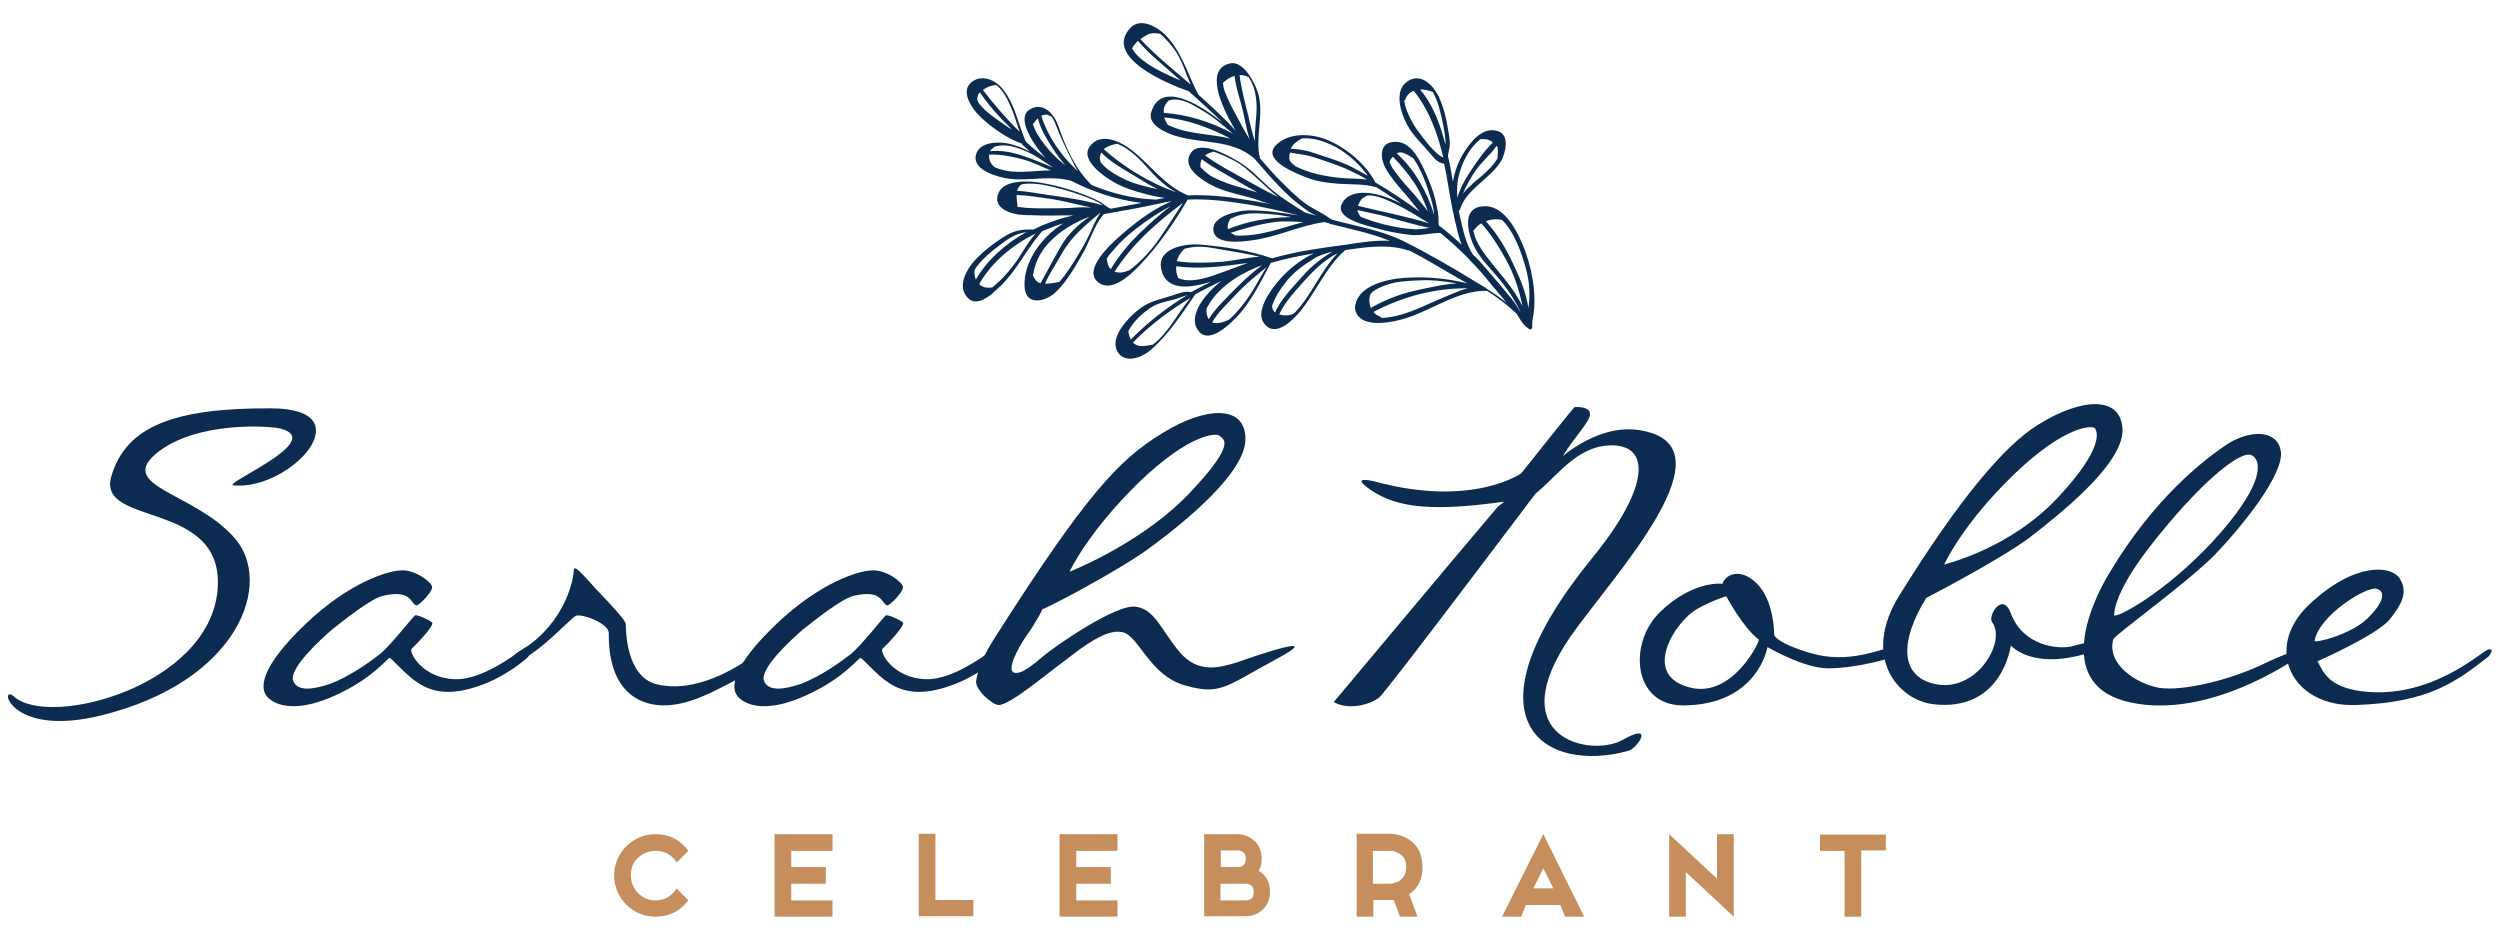 <?xml version="1.0" encoding="utf-8"?>
<!-- Generator: Adobe Illustrator 21.1.0, SVG Export Plug-In . SVG Version: 6.00 Build 0)  -->
<svg version="1.0" id="Layer_1" xmlns="http://www.w3.org/2000/svg" xmlns:xlink="http://www.w3.org/1999/xlink" x="0px" y="0px"
	 viewBox="0 0 600 225" enable-background="new 0 0 600 225" xml:space="preserve">
<g>
	<path fill="#0B2B51" d="M67.5,102.9c-2.4-0.7-20.7-2-30.2,6.1c-9,7.8,9.4,9.3,18.9,20c9.6,10.7,1.3,34.5-31.9,42.7
		c-22.4,5.5-24.7-7.9-20.9-4.5c8.5,7.6,46.7-2.5,48.8-25.5c2-21.9-29-15.1-25.5-27.3c3.5-12.3,15.6-16.5,38.3-16.4
		c22.7,0,4.8,19.7-8.9,18.5C52.8,116.3,78.2,105.9,67.5,102.9z"/>
	<path fill="#0B2B51" d="M98.7,144.1c-1.4-1.8-3.7-1.8-6.8-1.1c-3,0.7-9.4,5.9-12.1,8c-2.7,2.3-10.7,9.6-9.4,12.5
		c1,2.4,4.5,2.1,8.9,0.6c4.5-1.7,9.3-5.1,12-7.2c2.5-2.1,7.9-9,8.3-9.2c0.4-0.3,3.5,1.1,4.1,1.7c0.7,0.6-3.9,5.4-4.9,6.3
		c-0.7,1,2.7,7,10.2,7.3c7.5,0.4,16.8-7.8,17.5-7.8c0.6,0,0.4,2,0.3,2.4c-0.3,0.4-5.5,4.9-11.8,7c-6.5,2.3-10.9,1.7-14.5-0.6
		c-3.2-2-6.5-6.1-7-6.1c-0.4,0-3.8,4.4-11,8c-9.9,5.1-15.5,3.9-18,1.7c-2.7-2.3-1.6-7.9,8.9-17.9c10.4-9.9,19.6-12.7,22.8-12.8
		c3.2-0.3,7.3,2.7,7.5,3.9c0.3,1.1-3.1,4.4-3.5,4.4C99.8,145.5,99.4,145.1,98.7,144.1z"/>
	<path fill="#0B2B51" d="M125.4,155.9c10.6-6.8,12.3-17.3,12.3-19c0-1.7,2.4,1.3,4.2,3.2c1.8,2.1,8.3,8.5,8.3,9.7
		c0,1.3,0,12.5,7.3,14.4c9.6,2.4,19.6-4.2,23-6.6c3.2-2.4,3.9,0.3,2,1.7c-2,1.6-4.9,3.5-9.2,5.6c-4.1,2.1-10.7,5.4-16.9,4.1
		c-6.2-1.3-10.4-6.5-10.3-17.1c0-2.3-6.5-4.7-7.9-4.1c-1.3,0.6-7.8,8-13.3,10.7c0,0-0.7,0.4-1.4,0c-0.6-0.4-1-0.8,1-2.1L125.4,155.9
		z"/>
	<path fill="#0B2B51" d="M211.7,144.1c-1.4-1.8-3.7-1.8-6.8-1.1c-3,0.7-9.4,5.9-12.1,8c-2.7,2.3-10.7,9.6-9.4,12.5
		c1,2.4,4.5,2.1,8.9,0.6c4.5-1.7,9.3-5.1,12-7.2c2.5-2.1,7.9-9,8.3-9.2c0.4-0.3,3.5,1.1,4.1,1.7c0.7,0.6-3.9,5.4-4.9,6.3
		c-0.7,1,2.7,7,10.2,7.3c7.5,0.4,16.8-7.8,17.5-7.8c0.6,0,0.4,2,0.3,2.4c-0.3,0.4-5.5,4.9-11.8,7c-6.5,2.3-10.9,1.7-14.5-0.6
		c-3.2-2-6.5-6.1-7-6.1c-0.4,0-3.8,4.4-11,8c-9.9,5.1-15.5,3.9-18,1.7c-2.7-2.3-1.6-7.9,8.9-17.9c10.4-9.9,19.6-12.7,22.8-12.8
		c3.2-0.3,7.3,2.7,7.5,3.9c0.3,1.1-3.1,4.4-3.5,4.4C212.9,145.5,212.4,145.1,211.7,144.1z"/>
	<path fill="#0B2B51" d="M306.3,158.2c-12.3,6.6-13.3,8.7-21.9,6.3c-8.6-2.4-11.1-12.1-15.1-12.8c-3.9-0.8-9.4,3.5-13.8,6.9
		c-4.4,3.2-13.1,10.6-15.8,10.6c-1.6,0-5.9-3.9-5.4-5.9c0.1-0.7,0.6-4.2,4.1-9.7c22.4-35.2,30.2-43.3,40.5-49.6
		c10.4-6.5,20-6.9,20,1.3c0.1,8.2-14.9,20.2-22.3,25.7c-7.2,5.5-25.2,14.9-26.4,15.2c0,0-1.4,3-3.8,6.3c-2.4,3.5-4.7,8.2-3.1,8.9
		c1.7,0.7,4.8-2,7.3-4.1s17.1-12.3,21.9-11.7c4.7,0.6,6.1,5.5,10.6,10.9c4.5,5.2,9.4,3.8,14,2.4
		C301.5,157.3,318.7,151.5,306.3,158.2z M256.7,137.2c0.8-0.3,18-7.2,29.2-19.3c11.3-12,7.5-12.5,6.8-13.3
		c-0.6-0.7-6.9-0.8-19.3,11.1C260.9,127.9,256.7,137.2,256.7,137.2z"/>
	<path fill="#0B2B51" d="M390.8,180.2c-20.3,5.6-40.5-7.3-8.5-46.5c13.7-16.8,14.1-27.3,3.8-26.8c-7.8,0.4-12.5,7.5-17.6,11.6
		c-13.3,17.6-36.1,47.8-37.5,48.9c-2,1.6-7.2,3.2-10.9,1.1c0,0,30.2-36.1,39.3-46.8l1.6-1.3c-16.4,2.3-25.5,1.7-32-2.8
		c-5.6-3.8,1.1-2,1.1-2c23.3,6.3,35-2,35-2s12.3-15.5,12.8-15.9c0,0,3.9-0.3,3.7,1.8c-0.1,1.8-3.9,5.6-6.5,9.9l-1.8,1.6
		c0,0,9.3-9.3,19.9-7.8c23.7,3.4-5.9,34.8-16.1,49.3c-17.2,24.8,4.8,29.3,12.3,25.1C397.3,173.1,393,179.6,390.8,180.2z"/>
	<path fill="#0B2B51" d="M453.2,158c-2.1,0.7-8.6,2.4-14.5,2.4c-5.8,0-14.5-5.1-14.5-5.1s-2.3,14-20.4,14
		c-12-0.1-13.1-15.2-5.2-22.6c7.9-7.5,14.8-6.6,14.8-6.6c0.6-2.1,4.2-4.1,8.3,0c4.1,4.1,4.1,12,4.1,12s-0.6,1.4,6.1,3.8
		c6.6,2.4,12,2.5,20.2-0.1C460,153.1,455.3,157.3,453.2,158z M422.1,153.5c-3.9-3-7.8-10.4-7.8-10.4s-3.4,1-6.9,3
		c-5.2,2.8-14,16.2-1.4,19C415.9,167.3,422.5,153.8,422.1,153.5z"/>
	<path fill="#0B2B51" d="M502.8,156.2c-14.9,5.2-20.2-1.3-20.2-1.3s-2,16.1-18.7,14.1c-8.3-1-17.3-11.3-8-26.2
		c14.1-22.7,25.1-35.9,33.3-40.9c10.4-6.5,20-7,20.2,1.3c0.1,8.3-15.2,20.3-22.4,25.9c-6.1,4.5-19.5,11.7-24.7,14.4
		c-6.2,10-6.5,18.6,1.8,20.6c10,2.5,17.6-10,14-14.8c-1.1-1.4,2.5-7.5,4.5-2.1c3,8,11.6,8.7,14.7,7.9
		C504.4,153,507.4,154.6,502.8,156.2z M466.6,135.5c0.8-0.3,15.9-3.9,27.3-16.1c11.3-12.1,9.4-15.9,8.9-16.6s-6.9-1-19.5,11.1
		C470.8,126,466.6,135.5,466.6,135.5z"/>
	<path fill="#0B2B51" d="M551.2,157.9c-1.1,0.8-21.3,14.7-39.8,10.7c-18.3-3.8-10-23.1-5.2-31c10.9-18.3,23.1-27.5,28.2-30.9
		c5.1-3.4,12.1-3.9,13,1.6c0.8,5.5-9.2,17.9-15.8,24.8c-6.8,6.9-24.1,19.3-24.4,20.3c-1.7,5.9,5.4,10.7,11.1,11.7
		c5.6,0.8,17.1-1.8,26.1-6.3C553.6,154.5,552.2,157,551.2,157.9z M507.4,147.7c0.8,0.6,12.3-5.5,23.7-17.8
		c11.3-12.3,12.3-18.8,9.4-20.6c-2.7-1.6-13,7-24.7,22.1C506.9,142.9,507.4,147.7,507.4,147.7z"/>
	<path fill="#0B2B51" d="M597.2,157.6c-7.8,6.1-14.4,11-31.7,11.6c-15.5,0.6-22.4-13.7-11.3-24.1c10.9-10.3,19.7-9.4,21.7-6.3
		c2,3.1,0.8,5.9-2.4,9.9c-3.2,3.8-17.3,10-17.3,10c1.4,2.7,2.8,6.2,10.6,7.2c16.4,2.1,28.6-9.4,30.3-10
		C599.1,155.5,597.2,157.6,597.2,157.6z M568,148.6c3.9-3.7,4.8-6.6,2.4-7.3c-2.3-0.7-13.8,6.3-14.9,12.5
		C555.2,154.5,564,152.4,568,148.6z"/>
</g>
<g>
	<path fill="#C68E5C" d="M165.2,216.1c-2,2.6-4.6,3.9-7.9,3.9c-2.7,0-5.1-1-7-2.9c-1.9-2-2.9-4.3-2.9-7c0-2.7,1-5.1,2.9-7
		c2-1.9,4.3-2.9,7-2.9c3.3,0,5.9,1.3,7.9,4l-2.8,2.8c-1.2-1.9-2.9-2.8-5.1-2.8c-1.6,0-3,0.6-4.2,1.7c-1.2,1.1-1.7,2.5-1.7,4.2
		c0,1.6,0.6,3,1.7,4.2c1.2,1.2,2.6,1.8,4.2,1.8c2.2,0,3.9-1,5.1-2.9L165.2,216.1z"/>
	<path fill="#C68E5C" d="M199.8,200.2v4h-9.9v3.9h8.3v4h-8.3v4h9.9v3.9h-13.9v-19.8H199.8z"/>
	<path fill="#C68E5C" d="M224.5,200.2v15.8h9.1v3.9h-13.1v-19.8H224.5z"/>
	<path fill="#C68E5C" d="M268.2,200.2v4h-9.9v3.9h8.3v4h-8.3v4h9.9v3.9h-13.9v-19.8H268.2z"/>
	<path fill="#C68E5C" d="M289,220v-19.8h7.9c1.4,0,2.7,0.4,3.8,1.3c1.4,1.1,2.1,2.6,2.1,4.6c0,1.1-0.2,2.1-0.7,2.9
		c1.8,1.1,2.7,2.7,2.7,5c0,2-0.7,3.5-2.1,4.6c-1.1,0.9-2.4,1.3-3.9,1.3H289z M293,208.1h4c1.3,0,2-0.7,2-2c0-1.3-0.7-2-2-2h-4V208.1
		z M293,216.1h5.9c1.4,0,2-0.7,2-2c0-1.4-0.7-2-2-2h-6V216.1z"/>
	<path fill="#C68E5C" d="M341.4,208.1c0,3-1.1,5.1-3.2,6.5l2,5.4h-4.2l-1.5-4c-0.4,0-0.7,0-0.9,0h-4v4h-4v-19.9h7.9
		c1.3,0,2.6,0.3,4,1C340.1,202.5,341.4,204.8,341.4,208.1z M333.5,212.1c0.6,0,1.3-0.2,2-0.5c1.3-0.7,2-1.8,2-3.5
		c0-1.7-0.7-2.8-2-3.4c-0.7-0.4-1.3-0.5-2-0.5h-4v7.9H333.5z"/>
	<path fill="#C68E5C" d="M380.2,220h-4.6l-1.1-2.8h-8.3l-1.1,2.8h-4.6l9.9-19.8L380.2,220z M372.8,213.2l-2.4-4.8l-2.4,4.8H372.8z"
		/>
	<path fill="#C68E5C" d="M400.6,220v-19.8l11.5,10.7v-10.7h4V220l-11.5-10.7V220H400.6z"/>
	<path fill="#C68E5C" d="M452.6,200.2v3.9h-5.9V220h-4v-15.8h-5.9v-3.9H452.6z"/>
</g>
<path fill="#0B2B51" d="M335.9,76.8c7-1.7,13.6-7.2,21-7c2.5,1.6,4.9,3.4,7.1,5.5c0.8,1.3,1.5,2.7,2.8,3.5c0.2,0.4,0.8,0.3,0.9-0.1
	c0.1-0.1,0.1-0.3,0-0.4c0,0,0-0.1,0-0.1c0-1.4,0.4-2.7,0.5-4.1c0.1-1.7,0.1-3.3-0.1-5c-0.3-3-1-5.9-2-8.7
	c-1.4-3.8-4.5-10.7-9.4-10.9c-5.5-0.2-4.8,5-3.3,8.8c1.2,2.9,3.6,5.4,5.6,7.7c2.4,2.8,4.4,5.6,5.9,8.9c0,0,0,0-0.1-0.1
	c-0.6-1-1.1-2-1.7-2.7c-2.1-2.6-4.3-5.2-6.5-7.7c-1-1.2-2-2.3-3.1-3.3c-1.8-2.8-2.5-6.4-3.2-9.6c-0.1-0.3-0.1-0.6-0.2-0.8
	c0,0,0-0.1,0-0.1c0,0,0,0,0,0c0.1-0.1,0.3-0.2,0.3-0.3c1.4-4.8,7.1-7.3,9.7-11.4c0.1-0.1,0.1-0.2,0.2-0.3c0,0,0,0,0,0
	c1-1.9,2.1-6.1-0.7-7.1c-3.8-1.3-6.8,2.7-8.5,5.5c-1.2,2-2,4.3-2.4,6.6c-0.2-1.1-0.4-2.3-0.6-3.4c-0.2-0.9-0.4-1.8-0.6-2.8
	c0.1-0.8,0.3-1.5,0.4-2.2c0.2-1.4-0.2-3-0.4-4.3c-0.4-2.7-1.1-5.3-2.2-7.7c-0.2-0.4-0.4-0.8-0.7-1.2c0-0.1-0.1-0.1-0.1-0.2
	c0,0,0,0,0,0c-1.6-2.3-4.1-4.1-6.8-2.2c-3.2,2.2-1.5,7.6,0,10.3c1.4,2.7,3.7,4.7,5.6,7c0.9,1.1,1.8,2.2,3.3,2.4
	c0.4,1.8,0.7,3.6,1,5.4c0.6,3.5,1.2,6.9,2.1,10.4c0.3,1.2,0.6,2.4,1.1,3.6c-1.8-1.6-3.6-3.2-5.5-4.6c-0.1-0.8,0-1.7-0.1-2.4
	c-0.1-1.1-0.4-2.2-0.6-3.2c-0.6-2.8-1.7-5.4-2.9-8c-1.5-3.1-3.6-7-7.6-6.4c-3.3,0.5-2.7,4.3-1.5,6.4c1.3,2.2,2.9,4.1,4.6,6
	c1.2,1.4,2.3,2.8,3.5,4.3c-3.4-2.5-7-4.9-10.6-7c-2.3-4.5-7.3-8.6-12-10.4c-3.7-1.4-9.1-1.6-12,1.6c-3.3,3.6,5.7,6.9,7.5,7.6
	c2.5,1,5,1.3,7.7,1.5c2.7,0.2,6.2,0,8.8,0.8c0.1,0,0.1,0,0.2,0c2,1.3,4.1,2.6,6,4c-1.6-0.8-3.2-1.5-4.9-2c-3-0.9-7.8-1.3-9.4,2.1
	c-1.6,3.4,5.9,5.1,7.7,5.6c3,0.9,6.1,1.5,9.1,1.8c2.3,0.2,4.6-0.5,6.9-0.5c2.3,1.9,4.6,4,6.7,6.1c0.2,0.2,0.4,0.5,0.6,0.7
	c0,0,0.1,0.1,0.1,0.1c1.6,1.6,3.1,3.3,4.5,5.1c1.3,1.6,2.7,3.1,3.9,4.7c-1.5-1.2-3.1-2.3-4.8-3.4c-0.1-0.1-0.2-0.2-0.4-0.3
	c-0.1,0-0.1,0-0.2-0.1c-0.5-0.3-1-0.6-1.5-0.9c-5.7-3.5-11.7-7-17.7-10c-5.5-2.7-11.4-3.6-17.3-5.2c-1.4-1-2.8-1.8-4.3-2.6
	c-2.6-1.4-4.9-3.6-7-5.7c-2.1-2-4-4.2-5.9-6.4c-1.3-5.3,1.2-10.9-0.6-16.1c-0.8-2.3-3.4-7.3-6.5-6.7c-6.1,1.3-2.5,9.9,1.3,16.2
	c-2.8-3.1-5.9-5.9-9-8.7c-2.6-4.9-3.8-10-7.8-14.2c-1.8-1.9-6-4.4-8.4-1.9c-6.8,7,8.7,13.5,13.9,15.3c2.8,2.5,5.6,5,8.2,7.6
	c-6.1-4.9-14.9-10-17.2-2.6c-1,3.1,3.6,5,5.8,5.7c6.4,2,13.4,0.7,18.9,5.4c0,0,0.1,0.1,0.1,0.1c1.9,2.2,3.7,4.3,5.7,6.4
	c1.9,2,4,3.9,6.2,5.5c0.9,0.7,1.9,1.3,3,1.8c-0.9-0.3-1.9-0.5-2.8-0.8c-3-1.9-6-3.7-8.7-6.1c-2.2-2-4.3-4.3-6.9-5.9
	c-2.1-1.3-9.5-5.7-11.8-2.3c-2.3,3.4,2.6,6.5,5.1,7.8c2.6,1.3,5.5,2,8.3,2.7c1.9,0.5,3.8,1.2,5.6,1.8c-2.2-0.5-4.5-0.9-6.7-1.2
	c-4.2-0.7-8.7-1.1-13-0.9c-5.7-2.4-8.7-7.1-13.4-10.8c-2.8-2.2-7.6-4.5-10.2-0.9c-2.3,3.3,3.7,7.3,5.8,8.5c2.4,1.4,5.1,2.2,7.8,2.9
	c1.4,0.4,3,0.7,4.5,0.9c0,0,0,0-0.1,0c-0.7,0.1-1.4,0.3-2,0.4c0,0,0,0-0.1,0c-5.5-0.2-10.6-1.5-15.4-3.5c-3.9-3.7-6.3-9.2-8-14.2
	c-1-2.9-3.7-5.9-6.9-3.9c-2.8,1.7,0,6.4,1.1,8.1c0.8,1.2,1.7,2.4,2.7,3.5c-1.6-1.2-3.2-2.5-4.7-3.9c-1.9-4.3-2.5-8.9-5.6-12.7
	c-1.8-2.2-5-3.5-7.4-1.6c-2.6,2-0.3,5.7,1.2,7.4c2.5,2.8,6.9,5.9,10.4,7.2c0.1,0,0.2,0,0.2,0c0.1,0.1,0.2,0.2,0.3,0.3
	c0,0.1,0.1,0.1,0.1,0.2c0.1,0.1,0.2,0.1,0.3,0.2c0.5,0.5,1,0.9,1.5,1.4c-1.6-0.8-3.2-1.5-5-1.9c-2.6-0.6-7.3-0.5-8,2.8
	c-0.8,3.7,5.7,5.3,8,5.6c5,0.6,9.9-0.9,14.9,0.5c5.2,2.7,11.1,4.6,16.9,5.3c-2.5,0.5-4.9,0.9-7.4,1.4c-1.1-0.4-1.8-1.3-2.8-1.8
	c-1.6-0.8-3.3-1.5-5-2.1c-2.9-1-5.8-1.8-8.8-2.3c-2.8-0.5-8.8-0.9-10.3,2.3c-1.8,3.8,3.1,5.3,5.9,5.4c3,0.1,6,0.2,9,0.1c1,0,2,0,3,0
	c-3.1,0.7-6.4,1.8-9.6,3.4c-2.9-0.1-4.7,0.2-7.3,1.9c-2.2,1.4-4.3,3-6.1,4.8c-2.4,2.4-5.3,7-2.1,9.9c1.6,1.4,3.7,0.3,5.5-1.1
	c0.1-0.1,0.2-0.1,0.2-0.2c0.1,0,0.1-0.1,0.1-0.1c0.8-0.7,1.5-1.4,2-1.8c3.9-3.9,6.2-8.9,9.8-13c1.7-0.7,3.4-1.4,5.1-1.9
	c-5.4,3.4-9.6,9.4-9.3,15.2c0.2,4.7,5,3.7,7.5,1.3c2.6-2.5,4.4-5.7,6.2-8.8c1.9-3.1,2.9-7.1,5.3-9.9c4.5-0.8,9.1-1.6,13.6-2.6
	c0.9-0.2,1.8-0.4,2.7-0.5c-4.8,2-9.1,5.4-12.8,8.7c-1.8,1.6-8.4,7.6-5,10.6c3.2,2.9,7.9-1.6,10.1-3.9c4.5-4.7,8.2-10.1,11.5-15.7
	c0,0,0-0.1,0-0.1c4.5-0.2,9,0.3,13.5,1c4.5,0.7,8.8,1.7,13.2,2.8c-4.1-0.6-8.1-1.3-12.3-1.2c-2.3,0.1-8.5,1.3-8.2,4.7
	c0.3,3.7,7,2.8,9.1,2.5c6-0.7,11.6-3.6,17.6-4.4c0.4,0.1,0.8,0.2,1.1,0.3c0,0,0.1,0,0.1,0.1c0.1,0.1,0.3,0.1,0.4,0.1
	c4.8,1.2,9.6,2.2,14.1,4c-3.5-0.2-7.2,0.4-10.4,0.9c-6.1,0.8-12,1.6-17.9,3.3c-5.4-1.9-11.5-2.8-17.2-3.3c-3.1-0.3-9.8,0.6-9.5,5.1
	c0.3,4.1,3.5,5.3,7.1,4.9c1.7-0.2,3.3-0.6,5-1.1c-1.6,0.8-3.2,1.6-4.8,2.5c-1.6-0.3-3,0.3-4.5,0.8c-2.7,0.9-5.3,1.3-7.6,3
	c-2.5,1.8-7.5,6.7-5.7,10.3c1.6,3.1,5.5,1.8,7.7,0.1c0.1-0.1,0.2-0.1,0.2-0.2c0.1,0,0.1-0.1,0.2-0.1c0.1-0.1,0.2-0.2,0.3-0.3
	c4.1-3.6,7.3-8.6,10.4-13.1c2.1-1.1,4.2-2.2,6.3-3.2c-1.2,0.9-2.4,2-3.4,3.2c-2.1,2.3-4.5,6.4-1.9,9.1c2.5,2.7,7.1-1.8,8.6-3.3
	c3.6-3.6,6.1-8.8,8.5-13.3c3.4-1,6.9-1.7,10.4-2.3c-0.5,0.2-1.1,0.5-1.6,0.8c-2.8,1.6-5.2,3.7-7.2,6.1c-1.7,2-5.3,7-3.3,9.8
	c2.4,3.4,6,0.2,8-1.9c4.3-4.8,6.7-11.4,11.6-15.6c0,0,0,0,0,0c5-0.7,10.2-1.5,15.1,0.1c0.1,0,0.2,0,0.2,0c4.4,2.2,8.6,4.9,12.9,7.3
	c0.4,0.2,0.7,0.4,1.1,0.6c-5-1.2-10-1.7-15.3-1.3c-4.1,0.3-11.5,1.9-11.7,7.3C325.9,78.7,332.7,77.6,335.9,76.8z M346.3,29.7
	c0.3,1.6,0.7,3.4,0.6,5c-1.2-4.7-3-9.7-6.1-13.2c1-0.1,2.1,0.2,3.1,0.6C345.3,24.6,346,28.2,346.3,29.7z M340.5,31.7
	c-1.1-1.4-3.1-4.7-3.5-7.6c0.1,0,0.3-0.1,0.3-0.3c0.4-1,1.1-1.7,2-2c3.7,4.6,5.7,10.2,7.1,16C344.3,37,341.6,33.1,340.5,31.7z
	 M351.1,46.5c0.8-2,1.9-3.9,3.2-5.8c1.4-1.9,3.5-3.7,4.9-5.7c0.1,0.1,0.1,0.2,0.2,0.3c0.2,0.9,0,2,0,2.7c0,0,0,0,0,0
	C357.5,41.4,353.4,43.5,351.1,46.5z M351.6,38.1c0.9-1.8,2.1-3.4,3.7-4.7c1-0.1,2,0,2.9,0.7c0,0,0.1,0.1,0.1,0.1
	c-2.3,2.2-4.3,5.2-5.9,7.7c-1.1,1.7-2.1,3.6-2.6,5.6C349.4,44.2,350.1,41.2,351.6,38.1z M343.4,47.6c0.4,1.3,0.7,2.7,0.8,4
	c-1.6-5.4-4.8-11.1-9-14.8c0.4-0.2,0.9-0.3,1.3-0.2c1,0.3,1.8,0.8,2.7,1.4C341.2,40.8,342.4,44.4,343.4,47.6z M338.2,45.3
	c-1.4-1.5-2.7-3.1-3.9-4.8c-0.3-0.5-0.6-1-0.8-1.5c0-0.5,0.4-1,0.8-1.4c1.9,2,3.6,4,5.2,6.4c1.4,2.1,2.3,4.4,3.2,6.7
	C341.2,48.9,339.8,47,338.2,45.3z M319.4,34.7c3.2,1.4,6.7,4.4,8.9,7.5c-1-0.5-1.9-1.1-2.9-1.6c-2.5-1.4-5.2-2.3-8-3.2
	c-1.6-0.5-3.1-1.1-4.8-1.4c-0.9-0.2-1.9-0.2-2.8-0.3c0-0.1,0.1-0.2,0.1-0.2c0.6-1.2,1.6-1.7,2.6-2.3c0.1,0,0.3,0,0.4,0
	C315.2,33.1,317.4,33.8,319.4,34.7z M321.7,42.7c-3.8-0.4-7.4-1.1-10.8-2.8c-0.4-0.3-0.8-0.7-1.2-1.1c-0.4-0.6-0.3-1.4-0.1-2.2
	c1.9,0.4,3.8,0.5,5.6,1.1c3,1,6,1.9,8.9,3.3c1.3,0.6,2.7,1.3,4,2.1C325.9,42.8,323.7,42.9,321.7,42.7z M329,46.9
	c1.9,0.2,3.7,1,5.4,1.8c3,1.4,5.8,3.2,8.6,4.9c-5.6-1.7-11.4-2.8-17.1-4.2c0,0,0,0,0,0c0.2-0.6,0.5-1.1,0.9-1.6
	c0.3-0.4,0.9-0.6,1.4-0.9C328.5,46.9,328.7,46.9,329,46.9z M336.4,54.7c-3.4-0.5-6.7-1.4-9.9-2.7c0-0.1,0-0.1-0.1-0.2
	c-0.3-0.5-0.6-0.9-0.6-1.4c2.4,0.6,4.9,1,7.3,1.7c3.2,0.9,6.6,1.9,10,2.6c-0.3,0-0.5,0.1-0.8,0.1C340.4,55.2,338.4,55,336.4,54.7z
	 M301.4,29c-0.1,1.6-0.3,3.3-0.2,4.9c-0.7-2-1.2-4.2-1.6-6.1c-0.8-3.1-1.7-6.5-2.1-9.8c0.6,0,1.2,0.1,1.9,0.4c0.1,0,0.1,0,0.2,0
	C301.7,21.6,301.8,25.1,301.4,29z M294,22.1c-0.3-0.7-0.4-1.4-0.5-2.2c0.8-0.8,1.8-1.4,2.8-1.7c0.3,3,1.5,6.1,2.1,8.9
	c0.4,1.8,0.8,4.1,1.5,6.3c-1.2-1.9-2.3-4-3.3-5.9C295.6,25.7,294.7,23.9,294,22.1z M282.4,12.7c1.5,2.4,2.2,5.1,3.4,7.6
	c-0.4-0.3-0.7-0.6-1.1-0.9c-3.7-3.2-7.7-6.4-11-10c0.4-0.3,0.8-0.6,1.2-0.8c1.2-0.8,2.3-0.7,3.5-0.5
	C280.2,9.6,281.8,11.7,282.4,12.7z M277,6.9C277,6.9,277,6.9,277,6.9C277,6.9,276.9,6.9,277,6.9C276.9,6.9,276.9,6.9,277,6.9
	C276.9,6.9,277,6.9,277,6.9z M271.7,11.6C271.8,11.5,271.8,11.5,271.7,11.6c0.4-0.7,0.9-1.3,1.4-1.8c2.7,3.2,6.2,5.9,9.3,8.7
	c0.3,0.3,0.6,0.5,0.9,0.8C279.2,17.6,273.4,14.9,271.7,11.6z M281.5,23.9c2.4-0.2,4.7,1.2,6.7,2.4c2.8,1.6,5.3,3.7,7.7,5.8
	c-5-2.8-11.2-4.7-16.6-5c0-0.3,0-0.5,0-0.8c0.1-0.9,0.6-1.6,1.2-2.2C280.8,24,281.2,24,281.5,23.9z M278.7,25.1
	c0,0.1-0.1,0.1-0.1,0.2C278.6,25.3,278.6,25.2,278.7,25.1C278.7,25.2,278.7,25.2,278.7,25.1z M281,30.3c-0.3-0.1-0.6-0.3-0.8-0.4
	c0-0.1,0-0.1-0.1-0.2c-0.3-0.5-0.5-1-0.7-1.5c5.6,0.4,11,2.5,16,5.1C290.7,32.1,285.6,32.3,281,30.3z M253.4,30
	c1.2,3.1,2.6,6.1,4.2,9.1c0.3,0.7,0.7,1.3,1.1,2c-4-3.7-7.1-8.1-8.8-13.3c0.7-0.3,1.4-0.5,2,0c0.1,0.1,0.3,0.1,0.4,0.1
	C252.8,28.5,253.1,29.2,253.4,30z M249.1,32.4c-0.5-0.8-0.9-1.7-1.2-2.6c0.4-0.5,0.7-1,1.2-1.4c0.6,2.5,2,4.8,3.4,7
	c0.9,1.4,2,2.9,3.2,4.3c-1-0.8-2.1-1.7-3-2.7C251.3,35.6,250.1,34,249.1,32.4z M243.3,27.4c0.5,1.4,0.9,2.8,1.4,4.2
	c-3.2-3.1-6.1-6.5-8.8-10c0.9-0.7,1.9-1.1,3.2-1.2C241.2,22,242.5,25.3,243.3,27.4z M239.6,28.9c-1.1-0.8-2.1-1.5-3.1-2.4
	c-0.6-0.6-1.2-1.2-1.7-1.9c0-0.1,0-0.2-0.1-0.3c-0.3-0.5-0.1-1.1,0.1-1.7c0.1-0.2,0.2-0.3,0.4-0.4c2.1,3.1,4.6,5.9,7.3,8.5
	c0.1,0.1,0.3,0.3,0.4,0.4C241.8,30.5,240.6,29.6,239.6,28.9z M246,36.2c2.4,1,4.5,2.5,6.7,4c-4.8-1.9-10-4.5-15.1-3.9
	c0.3-0.5,0.8-0.9,1.4-1.2c0,0,0.1,0,0.1,0C241.4,34.5,243.9,35.3,246,36.2z M239.7,40.5c-0.4-0.1-0.8-0.3-1.2-0.5
	c0-0.1-0.1-0.1-0.1-0.2c-0.8-0.7-1.1-1.6-1-2.7c2.7-0.1,5.2,0.4,7.9,1.1c2.4,0.6,4.6,1.8,6.9,2.7C248,40.9,243.7,41.9,239.7,40.5z
	 M276.8,41.8c1.6,1.7,3.4,3.2,5.4,4.3c0,0-0.1,0-0.1,0c-6.1-2.2-12.3-5.9-17.2-10.3c0.8-0.7,2.1-1.1,3.2-1.3
	C271.7,35.9,274.3,39.1,276.8,41.8z M266,34C266,34,266,34,266,34C266,34,266,34,266,34C266,34,266,34,266,34z M272,43.9
	c-2.2-0.8-4.3-1.9-6.2-3.3c-0.6-0.5-1.1-1-1.6-1.6c-0.4-1-0.2-1.8,0.1-2.4c2.3,2.4,5.7,4.2,8.3,5.8c1.6,1,3.4,2.1,5.3,3
	C275.8,45,273.9,44.5,272,43.9z M255.2,45.5c2.6,0.7,5.2,1.6,7.7,2.7c0.7,0.3,1.3,0.7,1.8,1.1c-4.2-1.2-8.7-1.9-13-2.5
	c-2.4-0.3-5-0.9-7.6-1c0.2-0.7,0.6-1.3,1.2-1.6C248.7,43.7,252.2,44.7,255.2,45.5z M250.6,50c-2,0-3.9,0-5.9-0.3
	c-0.2,0-0.3,0-0.5-0.1c0-0.9-0.3-1.8-0.2-2.8c2.9,0.1,5.7,0.6,8.6,1c3.1,0.5,6.2,1.4,9.3,2c-1.1,0-2.3-0.1-3.4,0
	C255.9,50,253.3,50,250.6,50z M241.2,57.9c1.8-1.3,3.3-1.9,5.1-2.2c-5,2.8-9.4,6.7-12.1,11.4c-0.3-0.7-0.4-1.6-0.3-2.3
	c0.6-1.1,1.5-2,2.3-2.8C237.7,60.4,239.5,59.2,241.2,57.9z M242.9,64.1c-1.4,1.8-3,3.5-4.8,4.9c-1.2,0.1-2.1,0.1-3.1-0.8
	c3-5.3,8-9.4,13.6-12.2C246.4,58.4,245,61.5,242.9,64.1z M261.5,52c-2.6,1.8-5.1,4.1-6.7,6.8c-1.3,2.2-2.5,4.5-3.7,6.7
	c-0.4,0.8-0.9,1.6-1.4,2.5c-0.9-0.3-1.4-1-1.8-1.9c0-0.2,0-0.3,0.1-0.4C249,58.9,255.4,54.3,261.5,52z M258.8,61.1
	c-1.4,2.3-2.8,4.6-4.6,6.6c-0.1,0-0.1,0-0.2,0c-1,0.2-2.1,0.4-3.2,0.4c1-2.4,2.7-4.8,3.9-7c2.3-4.2,5.7-7,9.3-10c0,0,0.1,0,0.1,0
	c0,0,0,0,0,0c-0.6,0.8-1.1,1.8-1.6,2.8C261.5,56.4,260.2,58.8,258.8,61.1z M273.3,54.4c2.4-1.8,4.9-3.5,7.6-4.9
	c-2.5,1.9-4.9,4.1-7.1,6.2c-2.6,2.5-5.3,5.6-7.2,8.9c-0.7-0.6-0.8-1.5-1-2.5c0.1-0.1,0.1-0.2,0.2-0.3c0.5-0.8,1.2-1.5,1.8-2.2
	C269.2,57.7,271.2,56,273.3,54.4z M278.3,57.2c-1.8,2.6-4.4,5.6-7.3,7.7c0,0-0.1,0-0.1,0c-1.1,0.5-2.3,0.7-3.4,0.3
	c4.3-6.7,10-11.7,16.4-16.5C282.1,51.5,280.2,54.4,278.3,57.2z M302,43.1c1.5,1.4,3.1,2.9,4.8,4.2c-2.7-1.3-5.3-2.7-7.9-4.2
	c-3.2-1.8-6.7-3.6-9.7-5.8c0.6-0.5,1.3-0.7,2.1-0.9c1.6,0.5,3.3,1.4,4.6,2C298.2,39.5,300.1,41.4,302,43.1z M297.8,45
	c-2.3-0.6-4.5-1.4-6.7-2.5c-0.6-0.3-2-1.3-3-2.4c0-0.7,0-1.3,0.3-1.9c2.8,2.1,6,3.7,9,5.5c1.5,0.8,2.9,1.7,4.4,2.5
	C300.5,45.8,299.2,45.4,297.8,45z M304.9,51.4c1.7,0.1,3.4,0.4,5,0.7c-5.2,0.1-10.4,0.9-15.2,2.9c-0.2-0.8,0.1-1.8,0.6-2.5
	c0.8-0.4,1.6-0.7,2.4-0.9C300,51,302.6,51.2,304.9,51.4z M296.3,56.5c0-0.1-0.1-0.2-0.3-0.3c-0.2-0.1-0.5-0.2-0.7-0.3
	c3.5-1.1,6.9-2.1,10.6-2.6c2.3-0.3,4.6-0.1,6.9,0C307.5,54.7,302.1,56.9,296.3,56.5z M293.2,59.9c3,0.5,6.1,1,9.1,1.7
	c-2.9,0.2-5.8,0.9-8.7,1.2c-3.7,0.3-7.5,0.4-11.2-0.1c0.3-1.1,1-2.2,1.9-3c0.7-0.2,1.4-0.3,2-0.4C288.6,59,291,59.5,293.2,59.9z
	 M282.7,66.7c0-0.1,0-0.2,0-0.2c-0.4-0.9-0.5-1.8-0.4-2.6c5.7,0.8,11.5,0,17.2-0.8c-2,0.7-4,1.5-6,2.2
	C290.5,66.4,285.9,68.2,282.7,66.7z M282.1,71.8c0.9-0.3,1.9-0.7,2.9-1c-5,3-9.6,6.6-13.6,10.7c-0.3-0.6-0.5-1.3-0.6-1.9
	c0-0.1,0.1-0.2,0.1-0.3c1.2-2.2,3.1-4,5.2-5.4C277.8,72.7,280.2,72.3,282.1,71.8z M276.7,82.7c-1.1,0.2-2.2,0.5-3.3,0.3
	c-0.6-0.1-1.1-0.4-1.5-0.8c4.1-4.2,8.8-7.7,13.8-10.7C282.7,75.1,280.4,79.9,276.7,82.7z M301.7,64.1c0.4-0.1,0.8-0.3,1.2-0.4
	c-2.6,1.8-4.9,4.1-7.1,6.3c-2,2.1-4.2,4.1-5.7,6.6c-0.5-0.7-0.6-1.7-0.5-2.6c0.1-0.3,0.3-0.5,0.4-0.7c1.1-2,2.7-3.6,4.4-5
	C296.6,66.5,299.1,65.2,301.7,64.1z M295,76.7c-1.1,0.5-2.3,1-3.6,0.8c-0.2,0-0.4-0.1-0.5-0.1c1.4-2.5,3.7-4.5,5.6-6.6
	c2.3-2.5,4.9-4.6,7.5-6.7c-1.3,1.9-2.3,4-3.5,5.9C298.9,72.5,297.2,74.7,295,76.7z M309,67.2c1.8-2.1,4-3.7,6.3-5.1
	c1.4-0.9,2.9-1.3,4.5-1.7c-2.7,1.6-5,3.4-7.2,5.9c-2.2,2.5-5.2,5.5-6.6,8.7c-0.4-0.4-0.7-0.9-0.7-1.6c0.2-0.6,0.5-1.2,0.7-1.7
	C306.8,70,307.9,68.6,309,67.2z M315.7,68.2c-1.4,2.3-3.1,5-5.1,7c-0.1,0-0.1,0-0.2,0.1c-1,0.5-2.2,0.5-3.3,0.2c0,0,0,0-0.1,0
	c1.4-3.2,4.2-6,6.5-8.6c1.4-1.6,2.9-3,4.6-4.3c0.9-0.7,1.9-1.3,2.9-1.8C318.9,63,317.2,65.8,315.7,68.2z M331.5,76.3
	c0-0.1-0.1-0.3-0.3-0.3c-0.7-0.3-1.2-0.7-1.6-1.1c6.9-3.7,14.8-5.8,22.7-5.7c-2.5,0.6-5,1.9-7.3,2.8
	C340.9,73.8,336.2,76.2,331.5,76.3z M366.2,64.4c0.7,2.5,1,5.1,0.8,7.8c0,0.5-0.1,1.1-0.2,1.7c-0.5-3.8-2.3-7.8-3.8-10.9
	c-1.5-3.2-3.7-7-6.4-9.9c1.2-0.5,2.6-0.6,3.9-0.3C363.5,55.7,365.2,60.8,366.2,64.4z M359.1,64.5c-1.7-2.1-3.5-4.2-4.7-6.7
	c-0.4-0.8-0.6-1.6-0.8-2.4c0.5-0.7,1.2-1.4,1.9-1.8c2.4,2.6,4.4,5.9,6,8.8c1.9,3.5,3.1,7.2,3.9,11.1
	C363.8,70.2,361.5,67.4,359.1,64.5z M332.7,68.4c2.5-0.9,5.2-1,7.8-1.1c3.1-0.2,6.1,0.2,9.1,0.7c-2.8,0.2-5.6,0.8-8.4,1.4
	c-4.5,0.9-8.4,2.3-12.2,4.5c-0.4-1-0.5-2.1-0.1-3.3C329.8,69.5,331.3,68.9,332.7,68.4z"/>
<g>
</g>
<g>
</g>
<g>
</g>
<g>
</g>
<g>
</g>
<g>
</g>
<g>
</g>
<g>
</g>
<g>
</g>
<g>
</g>
<g>
</g>
<g>
</g>
<g>
</g>
<g>
</g>
<g>
</g>
</svg>
